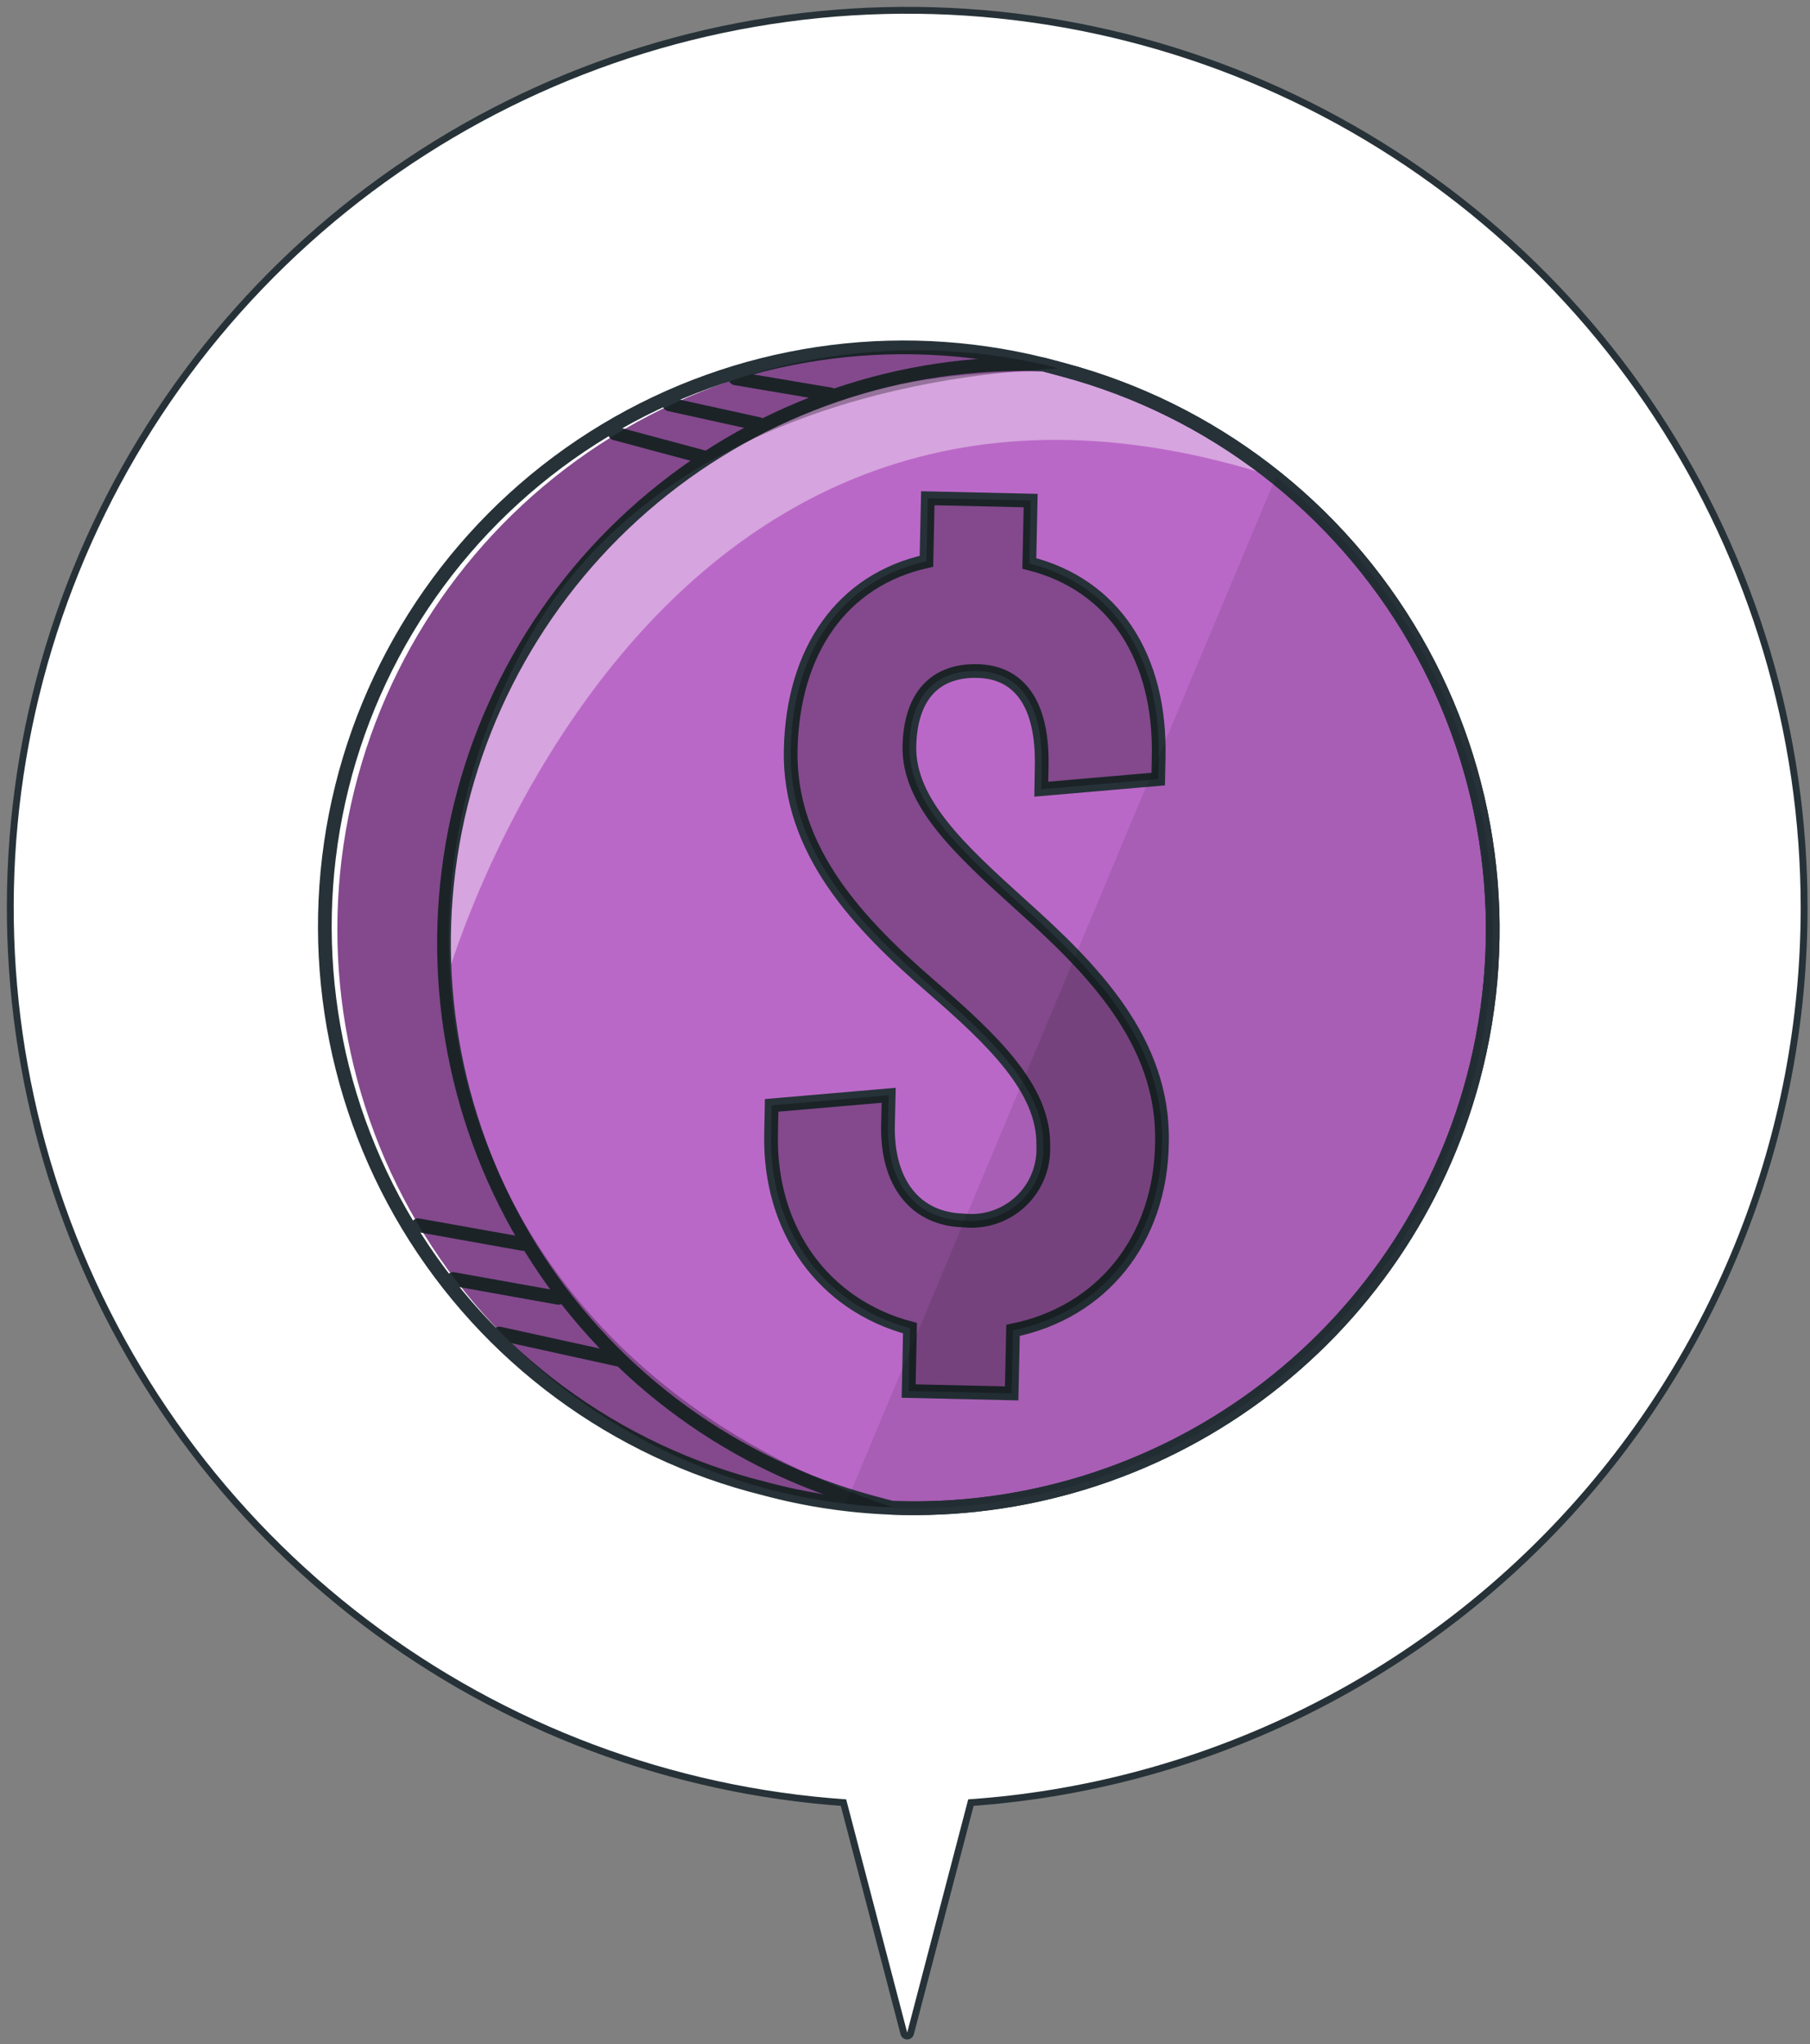 <svg xmlns="http://www.w3.org/2000/svg" width="132" height="149" viewBox="0 0 132 149" fill="none"><rect x="0" y="0" width="132" height="149" fill="#808080" stroke="none"/><path d="M131.32 66.168C131.322 53.47 127.613 41.048 120.65 30.429C113.686 19.81 103.772 11.457 92.126 6.397C80.48 1.337 67.609 -0.21 55.095 1.946C42.581 4.103 30.97 9.869 21.689 18.535C12.408 27.201 5.861 38.391 2.854 50.728C-0.154 63.065 0.509 76.011 4.761 87.977C9.012 99.942 16.667 110.404 26.785 118.077C36.902 125.751 49.041 130.301 61.71 131.168L66.16 148.168L70.61 131.168C87.082 130.043 102.513 122.705 113.782 110.639C125.052 98.573 131.32 82.678 131.32 66.168Z" stroke="#263238" stroke-linecap="round" stroke-linejoin="round"></path><path d="M131.32 66.168C131.322 53.47 127.613 41.048 120.65 30.429C113.686 19.81 103.772 11.457 92.126 6.397C80.48 1.337 67.609 -0.21 55.095 1.946C42.581 4.103 30.97 9.869 21.689 18.535C12.408 27.201 5.861 38.391 2.854 50.728C-0.154 63.065 0.509 76.011 4.761 87.977C9.012 99.942 16.667 110.404 26.785 118.077C36.902 125.751 49.041 130.301 61.71 131.168L66.16 148.168L70.61 131.168C87.082 130.043 102.513 122.705 113.782 110.639C125.052 98.573 131.32 82.678 131.32 66.168Z" fill="white"></path><path d="M107.429 78.663C104.958 87.878 99.438 95.984 91.77 101.659C84.101 107.335 74.736 110.245 65.201 109.915L65.078 109.882C63.948 109.832 62.824 109.76 61.681 109.622C59.677 109.38 57.693 108.997 55.743 108.476C45.095 105.582 36.005 98.634 30.417 89.12C24.829 79.606 23.189 68.283 25.848 57.574C28.506 46.866 35.252 37.624 44.64 31.828C54.029 26.032 65.314 24.143 76.078 26.565C76.448 26.664 76.841 26.77 77.201 26.866C77.323 26.887 77.444 26.919 77.56 26.962C77.701 26.988 77.84 27.025 77.975 27.073C83.467 28.583 88.589 31.205 93.025 34.776C99.431 39.901 104.205 46.781 106.763 54.575C109.321 62.369 109.552 70.74 107.429 78.663Z" fill="#BA68C8"></path><path opacity="0.4" d="M93.044 34.794C46.619 19.731 32.389 71.939 32.389 71.939C32.389 71.939 29.773 52.958 46.564 37.227C55.953 28.418 68.609 26.815 77.989 27.113C83.48 28.615 88.605 31.23 93.044 34.794Z" fill="white"></path><path d="M107.429 78.663C104.953 87.901 99.414 96.024 91.718 101.702C84.022 107.38 74.626 110.276 65.069 109.916C61.914 109.804 58.782 109.332 55.734 108.51C44.867 105.812 35.517 98.908 29.741 89.316C23.965 79.725 22.236 68.232 24.934 57.365C27.631 46.499 34.535 37.149 44.127 31.373C53.718 25.597 65.212 23.867 76.078 26.565C76.572 26.697 77.077 26.833 77.583 26.968C88.394 29.868 97.611 36.943 103.208 46.637C108.805 56.331 110.323 67.85 107.429 78.663Z" stroke="#263238" stroke-linecap="round" stroke-linejoin="round"></path><path d="M107.429 78.664C104.953 87.901 99.413 96.025 91.718 101.702C84.022 107.38 74.626 110.276 65.069 109.916C64.575 109.784 64.069 109.648 63.564 109.513C53.563 106.805 44.908 100.514 39.244 91.838C33.581 83.162 31.305 72.707 32.851 62.462C34.397 52.217 39.655 42.898 47.626 36.279C55.597 29.66 65.723 26.202 76.078 26.565C76.572 26.698 77.077 26.833 77.582 26.968C88.394 29.868 97.611 36.943 103.208 46.637C108.805 56.331 110.323 67.851 107.429 78.664Z" stroke="#263238" stroke-linecap="round" stroke-linejoin="round"></path><path d="M73.878 96.98L73.778 101.575L66.267 101.403L66.363 96.82C60.053 95.129 56.087 89.674 56.233 82.661L56.274 80.578L64.811 79.844L64.76 82.009C64.666 86.268 66.79 88.895 70.297 88.968C71.049 89.049 71.81 88.966 72.527 88.725C73.244 88.483 73.9 88.089 74.45 87.57C75 87.05 75.431 86.417 75.712 85.715C75.994 85.013 76.12 84.258 76.082 83.502C76.167 79.409 72.41 75.827 67.977 71.98C62.729 67.445 57.502 62.072 57.663 54.642C57.825 47.392 61.433 42.282 67.563 40.916L67.663 36.321L75.164 36.489L75.067 41.073C81.21 42.623 84.689 47.875 84.497 55.285L84.466 56.793L75.941 57.53L75.966 55.864C76.067 51.354 74.367 48.985 71.281 48.916C68.194 48.847 66.4 50.737 66.321 54.399C66.236 58.491 70.073 61.999 74.423 65.932C79.576 70.55 84.898 75.84 84.74 83.259C84.662 90.422 80.321 95.662 73.878 96.98Z" stroke="#263238" stroke-miterlimit="10"></path><path opacity="0.3" d="M73.878 96.98L73.778 101.575L66.267 101.403L66.363 96.82C60.053 95.129 56.087 89.674 56.233 82.661L56.274 80.578L64.811 79.844L64.76 82.009C64.666 86.268 66.79 88.895 70.297 88.968C71.049 89.049 71.81 88.966 72.527 88.725C73.244 88.483 73.9 88.089 74.45 87.57C75 87.05 75.431 86.417 75.712 85.715C75.994 85.013 76.12 84.258 76.082 83.502C76.167 79.409 72.41 75.827 67.977 71.98C62.729 67.445 57.502 62.072 57.663 54.642C57.825 47.392 61.433 42.282 67.563 40.916L67.663 36.321L75.164 36.489L75.067 41.073C81.21 42.623 84.689 47.875 84.497 55.285L84.466 56.793L75.941 57.53L75.966 55.864C76.067 51.354 74.367 48.985 71.281 48.916C68.194 48.847 66.4 50.737 66.321 54.399C66.236 58.491 70.073 61.999 74.423 65.932C79.576 70.55 84.898 75.84 84.74 83.259C84.662 90.422 80.321 95.662 73.878 96.98Z" fill="black"></path><path d="M36.425 97.21L45.143 99.125" stroke="#263238" stroke-linecap="round" stroke-linejoin="round"></path><path d="M33.049 93.237L40.733 94.61" stroke="#263238" stroke-linecap="round" stroke-linejoin="round"></path><path d="M30.49 89.314L38.173 90.686" stroke="#263238" stroke-linecap="round" stroke-linejoin="round"></path><path d="M44.849 31.592L51.283 33.316" stroke="#263238" stroke-linecap="round" stroke-linejoin="round"></path><path d="M48.821 29.479L55.311 30.905" stroke="#263238" stroke-linecap="round" stroke-linejoin="round"></path><path d="M53.638 27.581L60.569 28.752" stroke="#263238" stroke-linecap="round" stroke-linejoin="round"></path><path opacity="0.3" d="M65.202 109.915L65.078 109.882C61.923 109.77 58.791 109.298 55.743 108.476C45.096 105.582 36.005 98.635 30.417 89.121C24.829 79.607 23.189 68.283 25.848 57.575C28.506 46.866 35.252 37.624 44.641 31.828C54.029 26.033 65.314 24.143 76.078 26.565C76.449 26.664 76.842 26.77 77.201 26.866C66.424 27.336 47.605 30.874 38.673 46.377C26.017 68.415 32.98 99.152 65.202 109.915Z" fill="black"></path><path opacity="0.1" d="M107.428 78.663C104.957 87.878 99.438 95.984 91.769 101.66C84.1 107.335 74.736 110.245 65.201 109.915L65.077 109.882C63.947 109.832 62.824 109.76 61.681 109.622L93.053 34.76C99.457 39.889 104.227 46.773 106.78 54.571C109.333 62.368 109.558 70.74 107.428 78.663Z" fill="black"></path></svg>